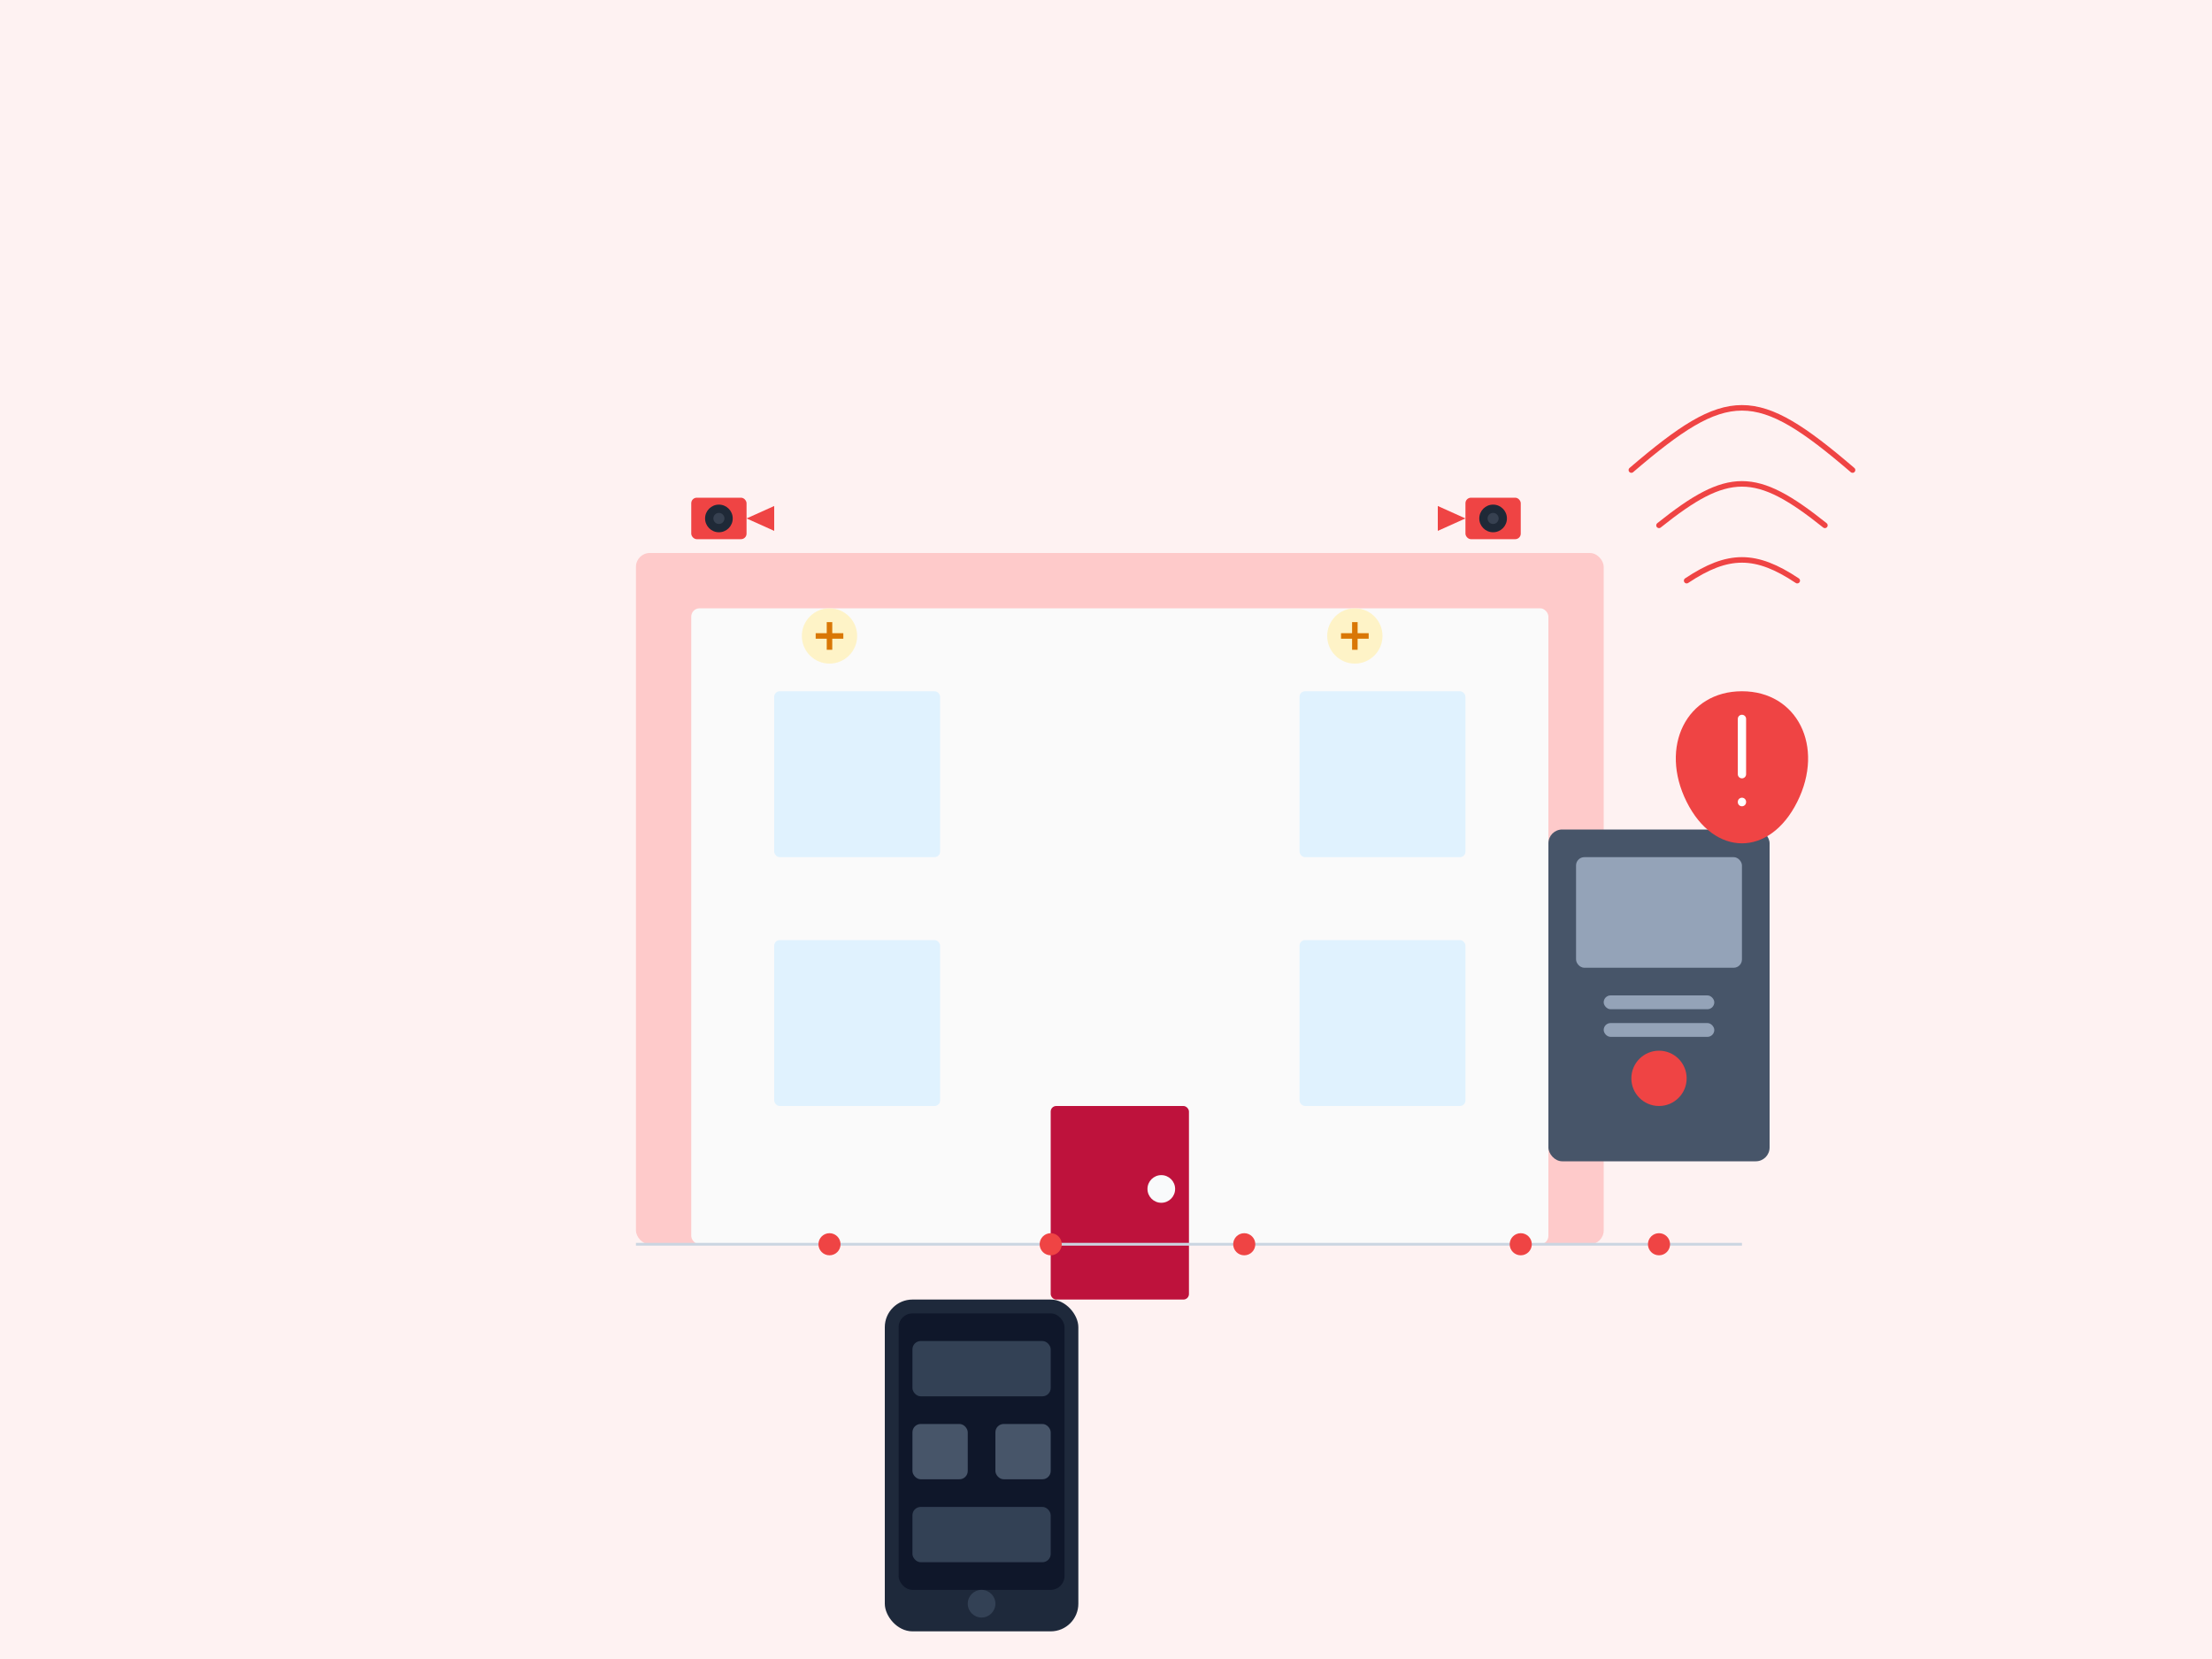 <svg width="800" height="600" viewBox="0 0 800 600" fill="none" xmlns="http://www.w3.org/2000/svg">
  <rect width="800" height="600" fill="#FEF2F2"/>
  <g transform="translate(180, 100)">
    <!-- Building outline -->
    <rect x="50" y="100" width="350" height="250" rx="5" fill="#FECACA"/>
    <rect x="70" y="120" width="310" height="230" rx="3" fill="#FAFAFA"/>
    
    <!-- Security cameras -->
    <g transform="translate(70, 80)">
      <rect x="0" y="0" width="20" height="15" rx="2" fill="#EF4444"/>
      <path d="M20 7.5 L30 3 L30 12 L20 7.5Z" fill="#EF4444"/>
      <circle cx="10" cy="7.5" r="5" fill="#1F2937"/>
      <circle cx="10" cy="7.5" r="2" fill="#374151"/>
    </g>
    
    <g transform="translate(350, 80)">
      <rect x="0" y="0" width="20" height="15" rx="2" fill="#EF4444"/>
      <path d="M0 7.5 L-10 3 L-10 12 L0 7.5Z" fill="#EF4444"/>
      <circle cx="10" cy="7.5" r="5" fill="#1F2937"/>
      <circle cx="10" cy="7.5" r="2" fill="#374151"/>
    </g>
    
    <!-- Door and access control -->
    <rect x="200" y="300" width="50" height="70" rx="2" fill="#BE123C"/>
    <circle cx="240" cy="330" r="5" fill="#F9FAFB"/>
    
    <!-- Windows -->
    <rect x="100" y="150" width="60" height="60" rx="2" fill="#E0F2FE"/>
    <rect x="290" y="150" width="60" height="60" rx="2" fill="#E0F2FE"/>
    <rect x="100" y="240" width="60" height="60" rx="2" fill="#E0F2FE"/>
    <rect x="290" y="240" width="60" height="60" rx="2" fill="#E0F2FE"/>
    
    <!-- Security system hub -->
    <rect x="380" y="200" width="80" height="120" rx="5" fill="#475569"/>
    <rect x="390" y="210" width="60" height="40" rx="3" fill="#94A3B8"/>
    <circle cx="420" cy="290" r="10" fill="#EF4444"/>
    <rect x="400" y="260" width="40" height="5" rx="2.5" fill="#94A3B8"/>
    <rect x="400" y="270" width="40" height="5" rx="2.5" fill="#94A3B8"/>
    
    <!-- Motion sensors -->
    <g transform="translate(120, 130)">
      <circle cx="0" cy="0" r="10" fill="#FEF3C7"/>
      <path d="M-5 0 L5 0 M0 -5 L0 5" stroke="#D97706" stroke-width="2"/>
    </g>
    
    <g transform="translate(310, 130)">
      <circle cx="0" cy="0" r="10" fill="#FEF3C7"/>
      <path d="M-5 0 L5 0 M0 -5 L0 5" stroke="#D97706" stroke-width="2"/>
    </g>
    
    <!-- Alarm -->
    <path d="M450 150 C470 150, 480 170, 470 190 C460 210, 440 210, 430 190 C420 170, 430 150, 450 150Z" fill="#EF4444"/>
    <path d="M450 160 L450 180 M450 190 L450 190.1" stroke="white" stroke-width="3" stroke-linecap="round"/>
    
    <!-- Security waves -->
    <path d="M430 110 C445 100, 455 100, 470 110" stroke="#EF4444" stroke-width="2" stroke-linecap="round"/>
    <path d="M420 90 C445 70, 455 70, 480 90" stroke="#EF4444" stroke-width="2" stroke-linecap="round"/>
    <path d="M410 70 C445 40, 455 40, 490 70" stroke="#EF4444" stroke-width="2" stroke-linecap="round"/>
    
    <!-- Connection lines -->
    <path d="M50 350 L450 350" stroke="#CBD5E1" stroke-width="1"/>
    <circle cx="120" cy="350" r="4" fill="#EF4444"/>
    <circle cx="200" cy="350" r="4" fill="#EF4444"/>
    <circle cx="270" cy="350" r="4" fill="#EF4444"/>
    <circle cx="370" cy="350" r="4" fill="#EF4444"/>
    <circle cx="420" cy="350" r="4" fill="#EF4444"/>
    
    <!-- Mobile app screen -->
    <g transform="translate(140, 370)">
      <rect x="0" y="0" width="70" height="120" rx="10" fill="#1E293B"/>
      <rect x="5" y="5" width="60" height="100" rx="5" fill="#0F172A"/>
      <rect x="10" y="15" width="50" height="20" rx="3" fill="#334155"/>
      <rect x="10" y="45" width="20" height="20" rx="3" fill="#475569"/>
      <rect x="40" y="45" width="20" height="20" rx="3" fill="#475569"/>
      <rect x="10" y="75" width="50" height="20" rx="3" fill="#334155"/>
      <circle cx="35" cy="110" r="5" fill="#334155"/>
    </g>
  </g>
</svg> 